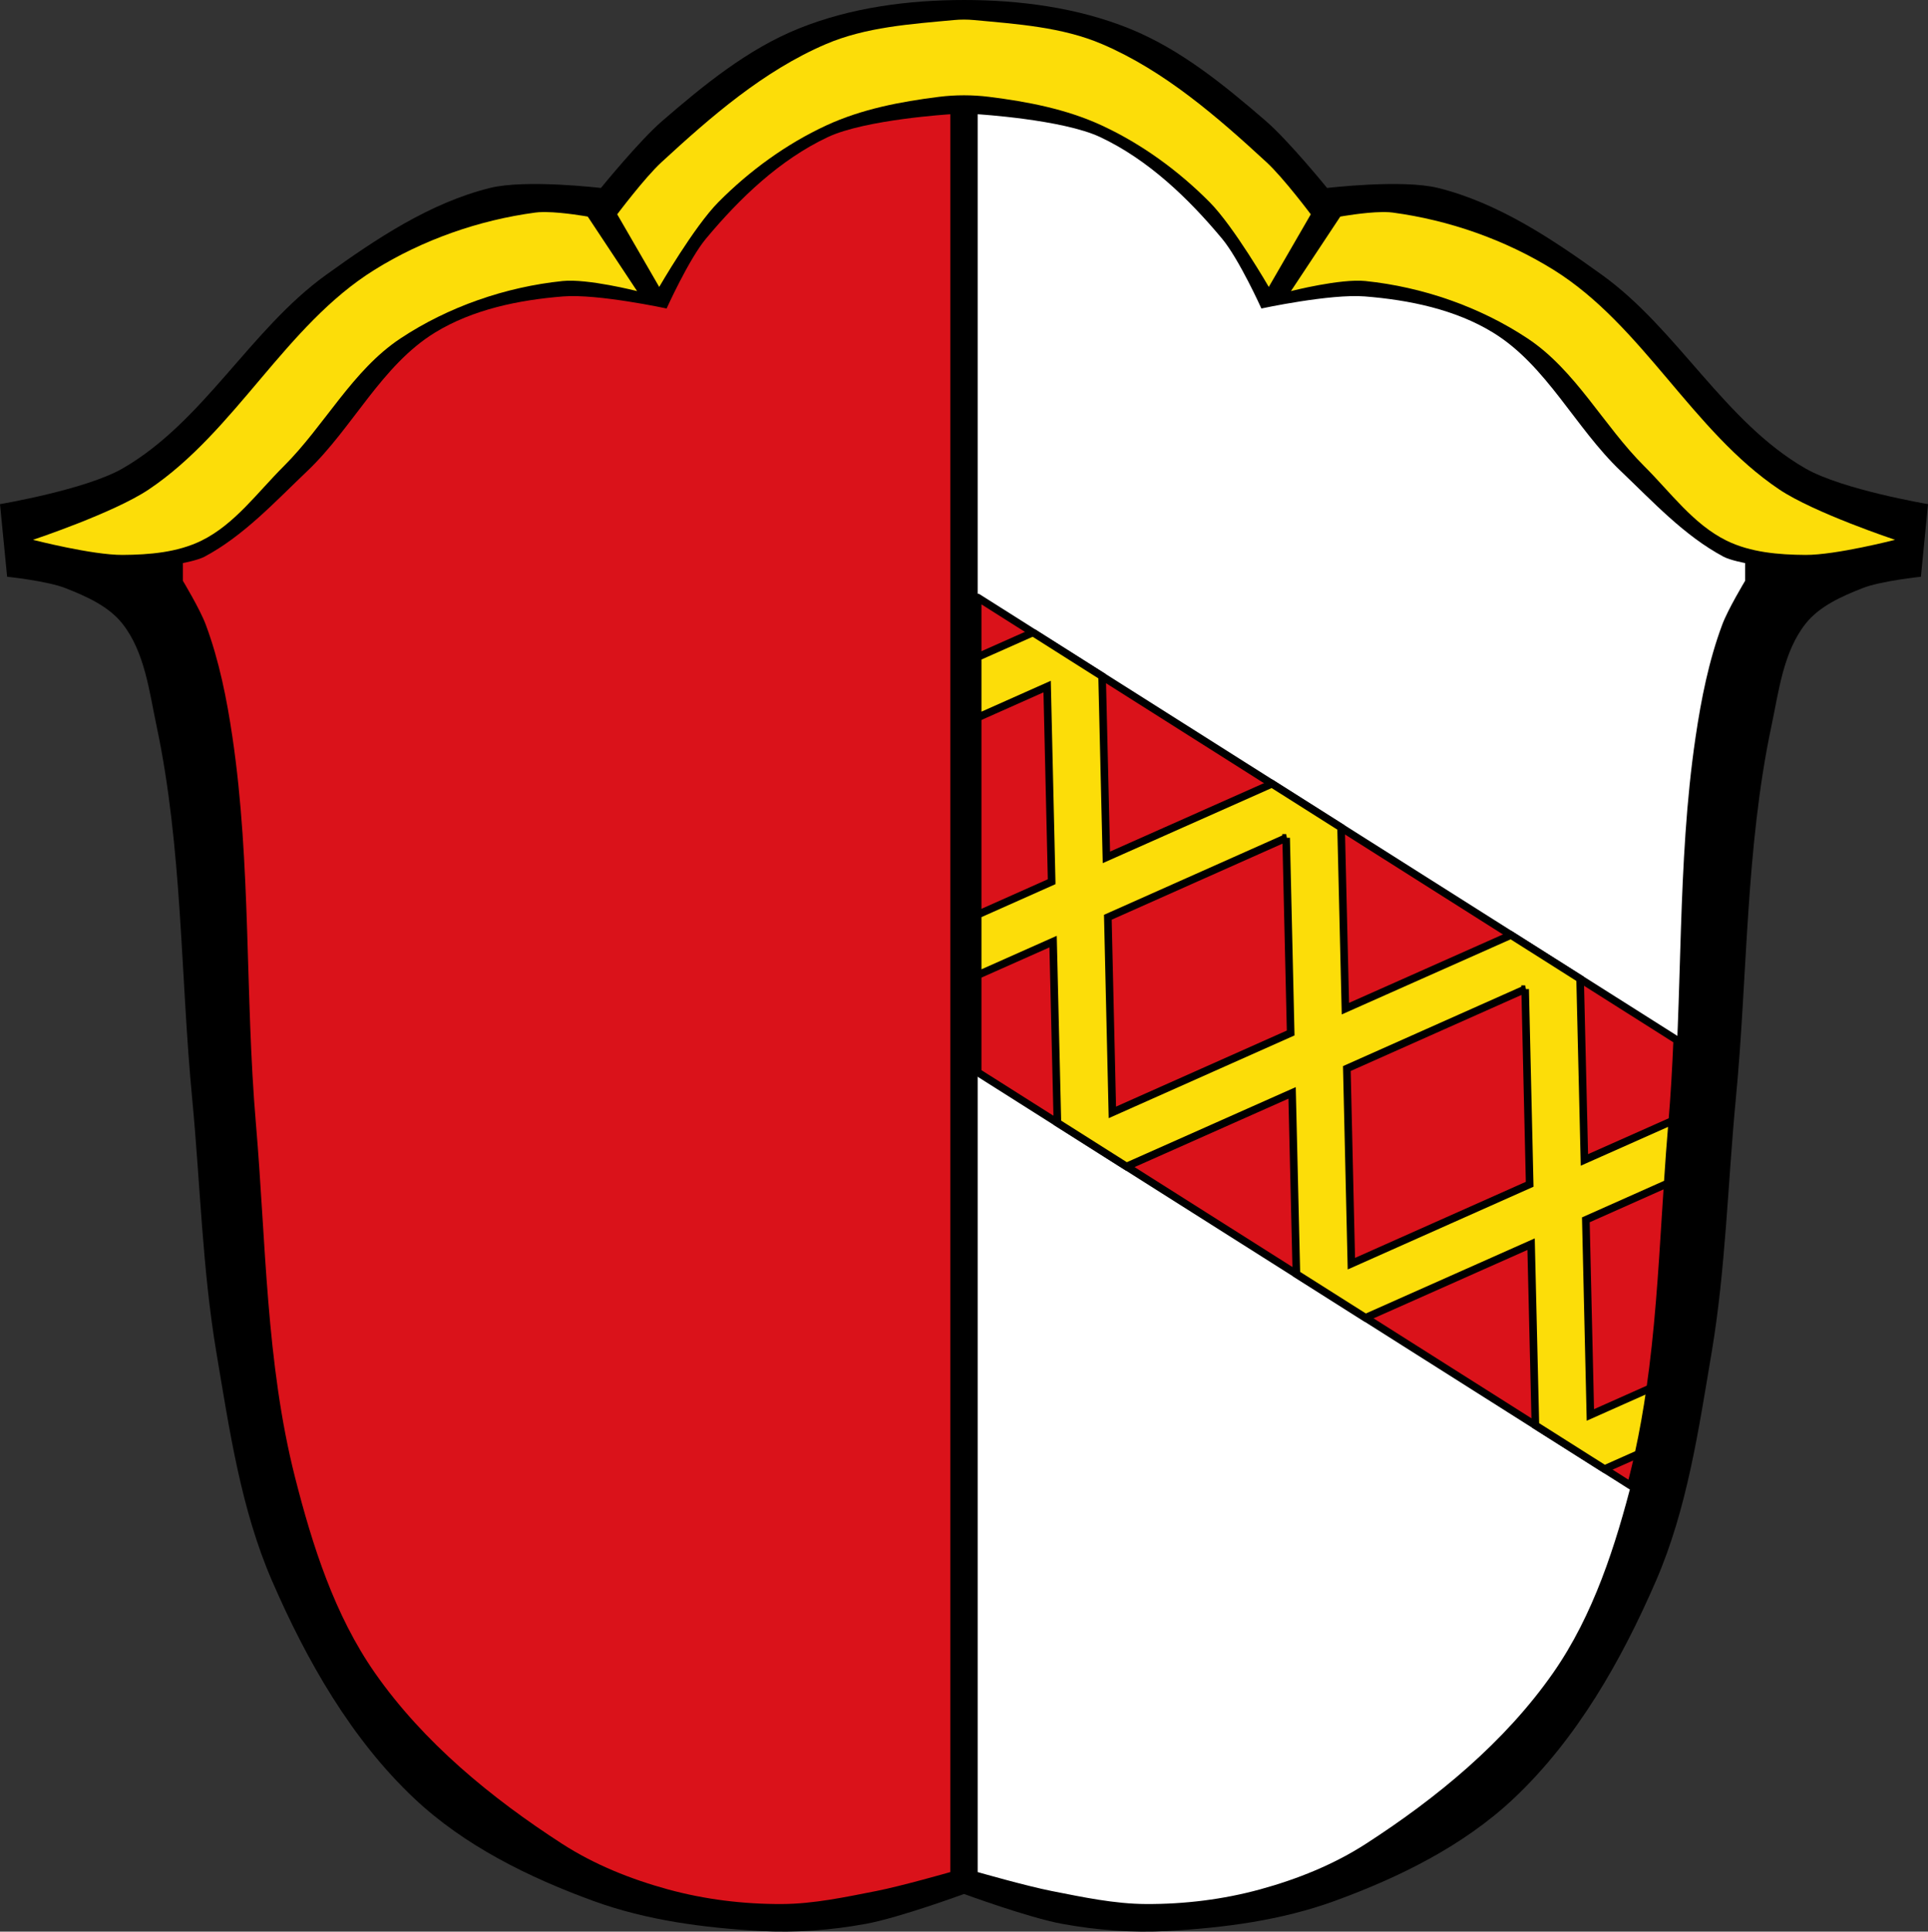 <?xml version="1.0" encoding="UTF-8" standalone="no"?><svg xmlns="http://www.w3.org/2000/svg" width="1270.65" height="1272.94" viewBox="0 0 1270.654 1272.939"><rect x="0" y="0" width="1270.654" height="1272.939" fill="#333333" stroke="none"/><g transform="translate(147.08 39.29)"><g fill-rule="evenodd"><path d="m488.25-39.29c-36.823 0-74.71 5.01-108.86 18.77-33.639 13.551-62.65 37.29-90.09 60.998-15.08 13.03-40.35 44.11-40.35 44.11 0 0-49.52-5.891-73.2 0-39.517 9.832-74.873 33.453-107.92 57.25-50.1 36.07-80.68 96.87-134.2 127.63-24.29 13.96-80.71 23.461-80.71 23.461l4.691 47.859c0 0 26.32 2.714 38.477 7.508 13.727 5.413 28.409 11.868 37.537 23.461 14.686 18.653 17.611 44.34 22.523 67.57 17.04 80.55 15.637 163.92 23.461 245.87 5.316 55.681 6.647 111.89 15.953 167.04 8.571 50.798 16.11 102.89 36.6 150.15 22.738 52.46 52.23 104.38 93.85 143.58 33.04 31.13 75.58 52.07 118.24 67.57 34.951 12.694 72.67 17.66 109.8 19.707 23.17 1.277 46.625-.506 69.45-4.693 22.19-4.072 64.754-19.707 64.754-19.707 0 0 42.561 15.636 64.752 19.707 22.82 4.187 46.28 5.97 69.45 4.693 37.13-2.046 74.848-7.01 109.8-19.707 42.669-15.497 85.2-36.442 118.24-67.57 41.62-39.2 71.11-91.12 93.84-143.58 20.487-47.27 28.03-99.35 36.6-150.15 9.306-55.15 10.638-111.36 15.953-167.04 7.824-81.957 6.424-165.33 23.461-245.87 4.913-23.23 7.837-48.915 22.523-67.57 9.128-11.593 23.811-18.05 37.537-23.461 12.156-4.794 38.477-7.508 38.477-7.508l4.691-47.859c0 0-56.41-9.503-80.71-23.463-53.52-30.76-84.1-91.56-134.2-127.63-33.05-23.793-68.41-47.41-107.92-57.25-23.678-5.891-73.2 0-73.2 0 0 0-25.27-31.08-40.35-44.11-27.444-23.708-56.45-47.45-90.09-60.998-34.15-13.759-72.04-18.769-108.86-18.77"/><path d="m479.25 1194.41v-1158.42c0 0-55.966 3.41-80.74 15.06-31.539 14.832-58.01 40.16-80.32 66.936-11.271 13.528-25.938 46.02-25.938 46.02 0 0-45.38-9.766-68.19-7.949-29.18 2.324-59.56 8.535-84.51 23.846-35.24 21.63-54.13 62.703-84.09 91.2-21.308 20.266-41.832 42.628-67.773 56.48-4.36 2.328-14.224 4.184-14.224 4.184v11.714c0 0 11.269 18.697 15.06 28.866 8.864 23.769 13.859 48.953 17.571 74.05 12.448 84.17 8.219 170 15.479 254.78 6.671 77.899 6.529 157.36 25.791 233.13 11.423 44.938 26.05 90.75 52.585 128.78 31.878 45.683 76.62 82.46 123.41 112.68 21.269 13.734 45.34 23.361 69.76 30.05 24.35 6.668 49.875 9.774 75.12 9.658 20.944-.096 41.691-4.552 62.24-8.585 16.465-3.231 48.766-12.478 48.766-12.478" fill="#da121a"/><path d="m497.25 1194.41v-1158.42c0 0 55.967 3.41 80.74 15.06 31.539 14.832 58.01 40.16 80.32 66.936 11.271 13.528 25.938 46.02 25.938 46.02 0 0 45.38-9.766 68.19-7.949 29.18 2.324 59.56 8.535 84.51 23.846 35.24 21.63 54.13 62.703 84.09 91.2 21.308 20.266 41.832 42.628 67.773 56.48 4.36 2.328 14.224 4.184 14.224 4.184v11.714c0 0-11.269 18.697-15.06 28.866-8.864 23.769-13.859 48.953-17.571 74.05-12.448 84.17-8.219 170-15.479 254.78-6.671 77.899-6.529 157.36-25.79 233.13-11.423 44.938-26.05 90.75-52.585 128.78-31.878 45.683-76.62 82.46-123.41 112.68-21.269 13.734-45.34 23.361-69.76 30.05-24.35 6.668-49.875 9.774-75.12 9.658-20.944-.096-41.691-4.552-62.24-8.585-16.465-3.231-48.767-12.478-48.767-12.478" fill="#fff"/><path d="m488.25-26.394c-2.182 0-4.365.101-6.533.303-28.549 2.657-58.18 4.606-84.54 15.889-40.902 17.508-75.68 47.73-108.39 77.891-11.01 10.155-29.09 34.25-29.09 34.25l27.684 47.861c0 0 22.967-39.722 38.943-55.838 20.532-20.712 44.85-38.442 71.32-50.676 23.14-10.693 48.84-15.617 74.14-18.77 10.892-1.357 22.03-1.357 32.926 0 25.296 3.152 50.998 8.08 74.14 18.77 26.474 12.233 50.788 29.964 71.32 50.676 15.976 16.12 38.947 55.838 38.947 55.838l27.684-47.861c0 0-18.08-24.1-29.09-34.25-32.708-30.16-67.49-60.38-108.39-77.891-26.359-11.282-55.989-13.225-84.54-15.887-2.168-.202-4.349-.304-6.531-.305m-275.39 126.85c-.793-.011-1.569-.001-2.324.004-1.725.032-3.336.133-4.766.324-37.24 4.972-74.28 17.962-106.17 37.824-58.687 36.551-91.23 106.14-148.64 144.66-23.03 15.455-76.31 33.18-76.31 33.18 0 0 39.1 10.08 59.06 9.955 17.633-.108 36.23-1.648 52.05-9.434 21.828-10.742 36.88-31.802 54.12-48.963 26.967-26.838 45.26-63.25 76.975-84.27 31.487-20.875 69.26-33.941 106.84-37.824 16.43-1.698 49.11 6.635 49.11 6.635l-32.516-49.1c0 0-15.525-2.816-27.416-2.984m550.78 0c-11.891.169-27.416 2.984-27.416 2.984l-32.516 49.1c0 0 32.676-8.333 49.11-6.635 37.578 3.883 75.35 16.949 106.84 37.824 31.71 21.02 50.01 57.44 76.977 84.27 17.243 17.16 32.29 38.22 54.12 48.963 15.821 7.786 34.418 9.325 52.05 9.434 19.964.123 59.06-9.955 59.06-9.955 0 0-53.28-17.723-76.31-33.18-57.41-38.522-89.96-108.11-148.64-144.66-31.89-19.862-68.935-32.852-106.17-37.824-1.429-.191-3.04-.292-4.766-.324-.755-.014-1.531-.015-2.324-.004" fill="#fcdd09"/></g><g stroke="#000" stroke-width="5"><path d="m497.25 354.45v312.88l430.47 272.45c.474-1.825.953-3.652 1.416-5.475 19.262-75.77 19.12-155.23 25.791-233.13 1.565-18.269 2.58-36.589 3.359-54.93l-461.04-291.8" fill="#da121a" stroke-linejoin="round" stroke-linecap="round"/><path d="m533.69 377.51l-36.438 16.199v39.842l45.783-20.389 2.986 128.59-.002.004v.002l-48.768 21.719v39.855l49.707-22.1 2.844 119.36 45.57 28.842 109.1-48.51 2.844 119.36 45.568 28.84 109.1-48.51 2.846 119.36 45.57 28.842 22.375-9.947c3.147-14.322 5.675-28.761 7.752-43.28l-39.475 17.58-2.982-128.59 53.947-24.03c.861-13.152 1.783-26.29 2.904-39.37.052-.612.099-1.225.15-1.838l-57.943 25.762-2.844-119.36-45.572-28.844-109.1 48.51-2.846-119.36-45.57-28.844-109.1 48.51-2.844-119.36-45.57-28.844zm166.86 135.35l2.986 128.59-117.51 52.33-2.982-128.59 117.51-52.33zm157.52 99.7l2.984 128.59-117.51 52.33-2.982-128.59 117.51-52.33z" fill="#fcdd09" fill-rule="evenodd"/></g></g></svg>